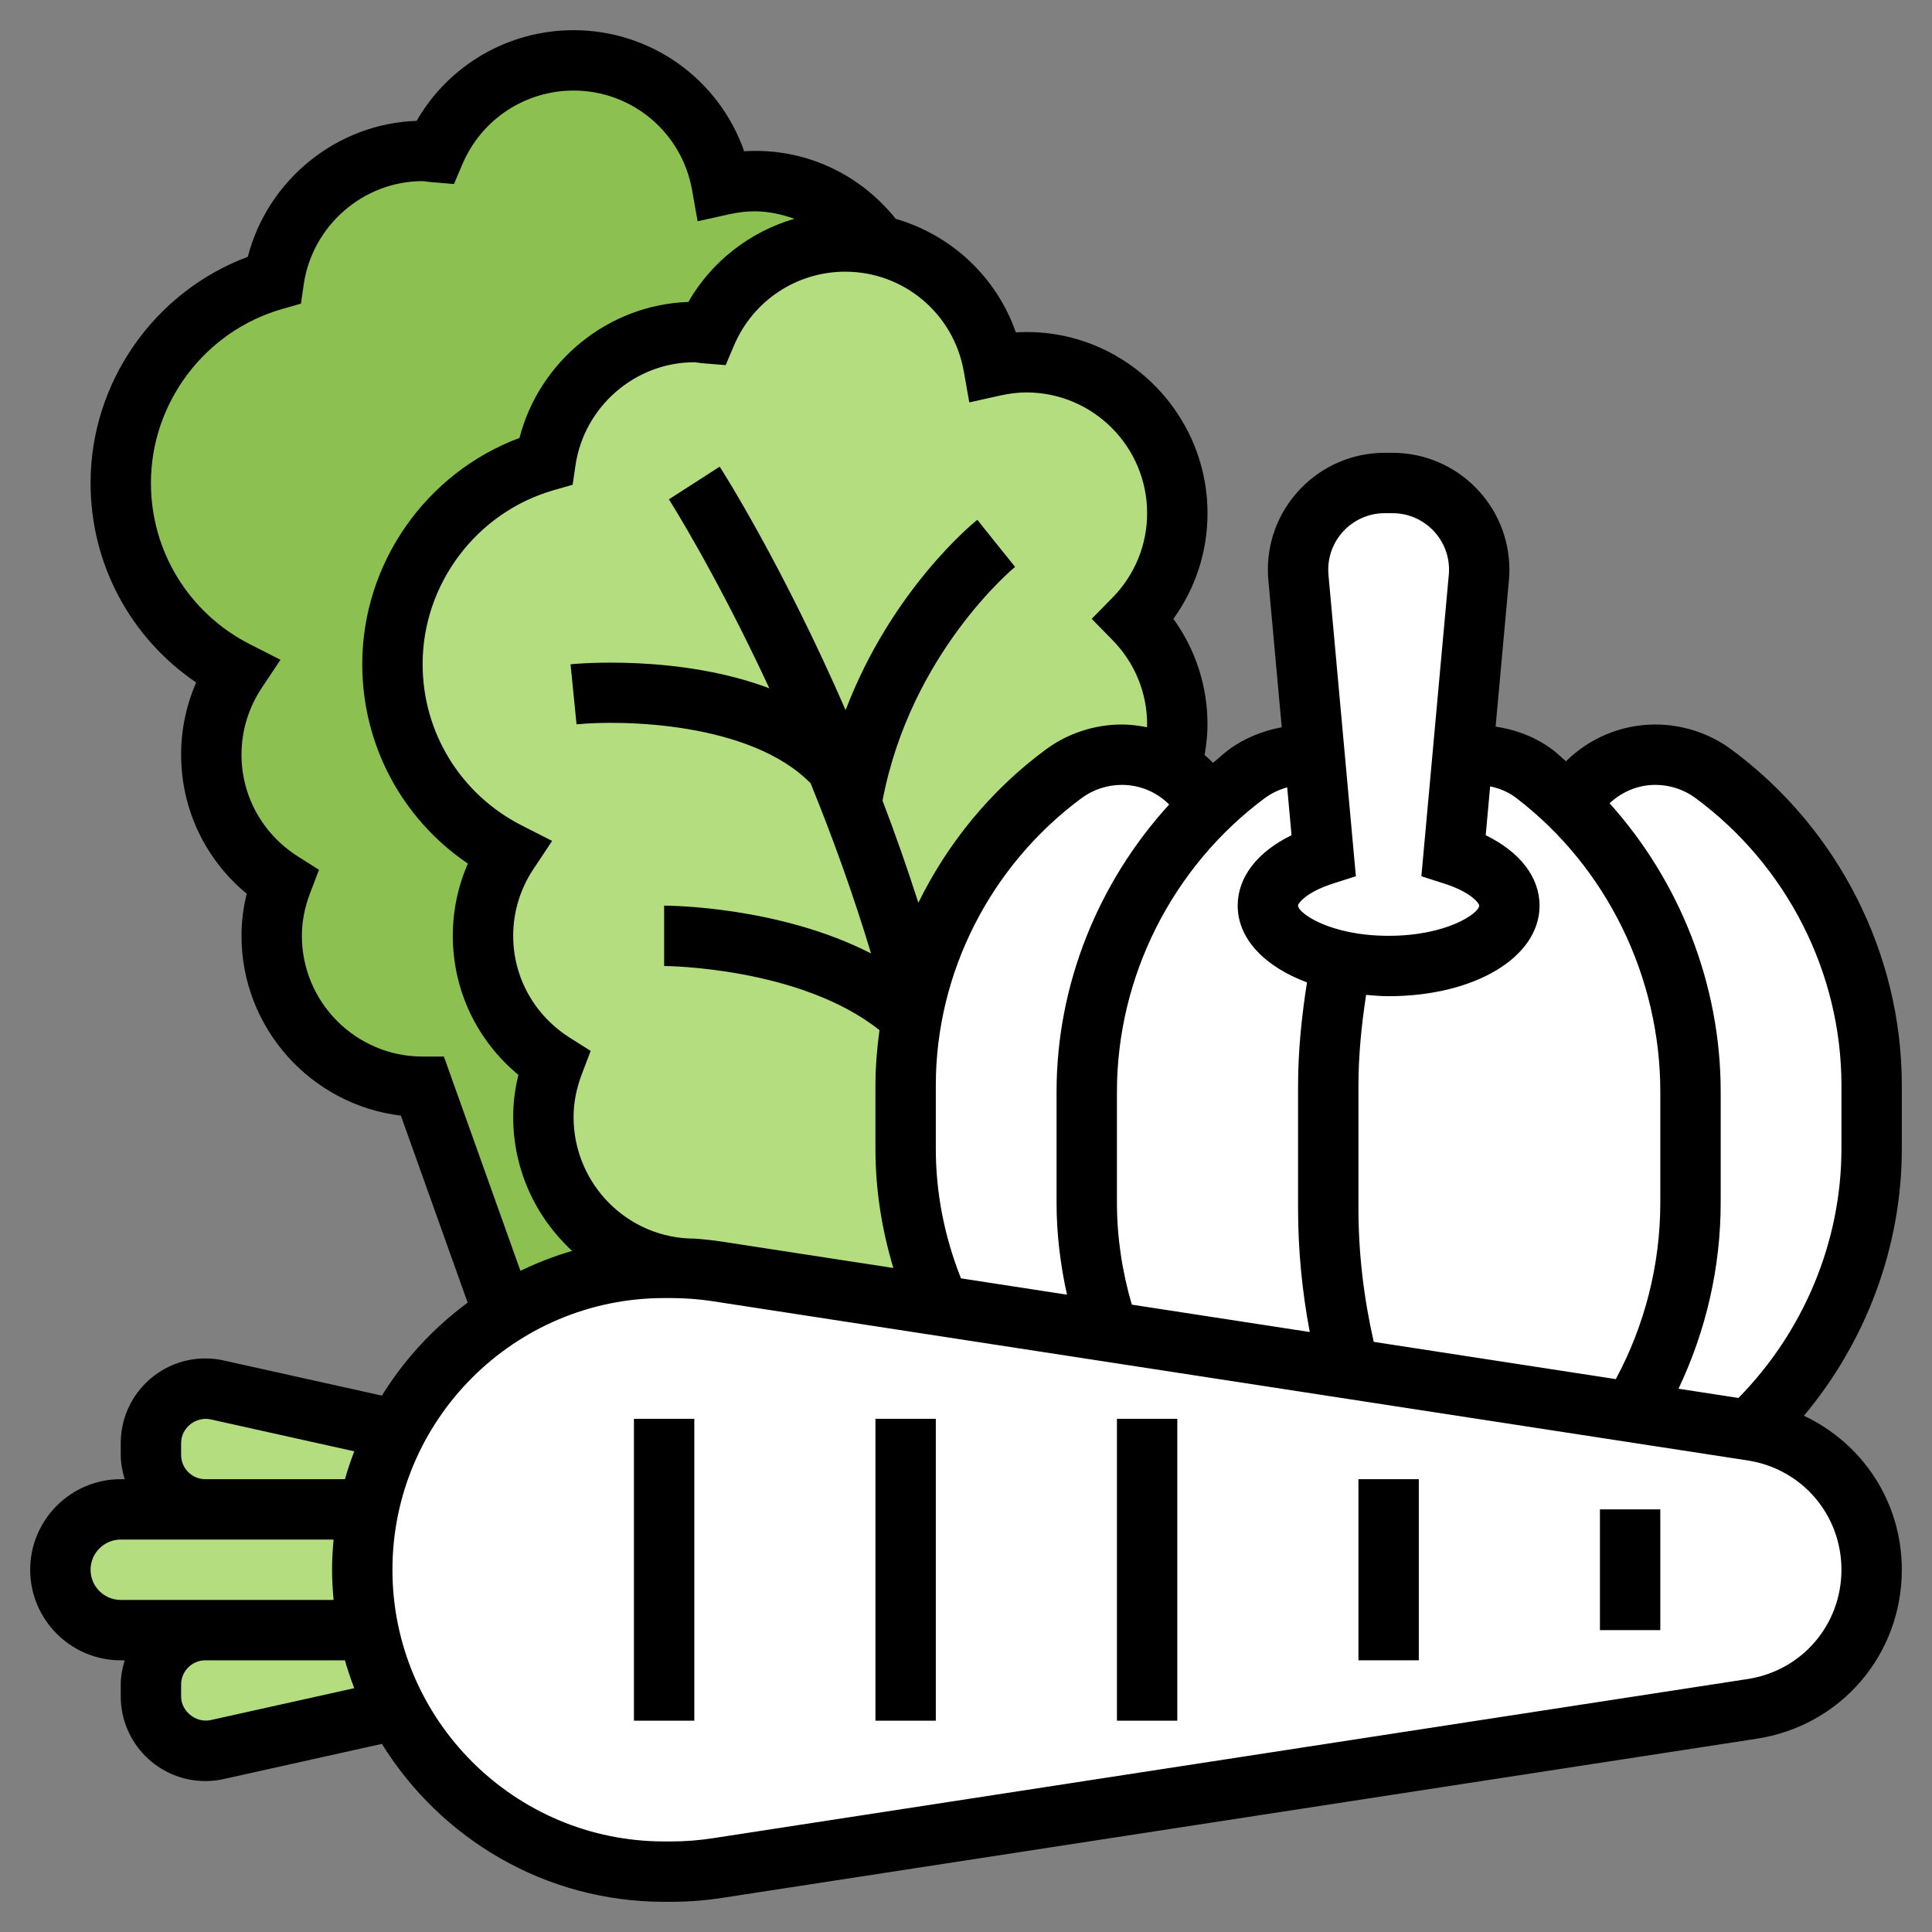 <?xml version="1.0"?>
<svg xmlns="http://www.w3.org/2000/svg" xmlns:xlink="http://www.w3.org/1999/xlink" xmlns:svgjs="http://svgjs.com/svgjs" version="1.1" width="512" height="512" x="0" y="0" viewBox="0 0 64 64" style="enable-background:new 0 0 512 512" xml:space="preserve" class=""><rect x="0" y="0" width="64" height="64" fill="#808080" stroke="none"/><g><g xmlns="http://www.w3.org/2000/svg"><g><g fill="#fcd770"><path d="m62 35.95v2.1c0 3.54-1.48 6.9-4.05 9.32l-3.89-.59c1.25-2.06 1.94-4.46 1.94-6.94v-3.68c0-2.07-.48-4.08-1.36-5.88-.65-1.34-1.54-2.56-2.63-3.61l.01-.01c.56-1.02 1.63-1.66 2.82-1.66.69 0 1.36.22 1.92.63 3.3 2.44 5.24 6.26 5.24 10.32z" fill="#ffffff" data-original="#fcd770" style="" class=""/><path d="m50.84 25.64c.42.32.82.66 1.17 1.03 1.09 1.05 1.98 2.27 2.63 3.61.88 1.8 1.36 3.81 1.36 5.88v3.68c0 2.48-.69 4.88-1.94 6.94l-9.38-1.44v-.01c-.45-1.73-.68-3.5-.68-5.3v-4.06c0-1.39.14-2.78.41-4.14.49.11 1.02.17 1.59.17 2.21 0 4-.9 4-2 0-.71-.74-1.33-1.85-1.68l.3-3.28c.16-.03.33-.04.5-.04.68 0 1.35.23 1.89.64z" fill="#ffffff" data-original="#fcd770" style="" class=""/><path d="m38.77 25.43c.53.3.96.74 1.25 1.29v.01c-2.55 2.45-4.02 5.85-4.02 9.43v3.68c0 1.47.25 2.91.72 4.27l-5.61-.86c-.72-1.62-1.11-3.38-1.11-5.2v-2.1c0-.75.07-1.5.2-2.23.04-.21.08-.42.13-.63.68-2.95 2.4-5.6 4.91-7.46.56-.41 1.23-.63 1.92-.63.58 0 1.13.15 1.61.43z" fill="#ffffff" data-original="#fcd770" style="" class=""/><path d="m43.55 25.02.3 3.3c-1.11.35-1.85.97-1.85 1.68 0 .82.99 1.52 2.41 1.83-.27 1.36-.41 2.75-.41 4.14v4.06c0 1.8.23 3.57.68 5.3l-6.28-.96-1.68-.26c-.47-1.36-.72-2.8-.72-4.27v-3.68c0-3.58 1.47-6.98 4.02-9.43v-.01c.4-.39.82-.75 1.27-1.08.56-.41 1.24-.64 1.94-.64.11 0 .21.01.31.02z" fill="#ffffff" data-original="#fcd770" style="" class=""/></g><path d="m50 30c0 1.1-1.79 2-4 2-.57 0-1.1-.06-1.59-.17-1.42-.31-2.41-1.01-2.41-1.83 0-.71.74-1.33 1.85-1.68l-.3-3.3-.54-5.89c-.01-.09-.01-.17-.01-.26 0-1.59 1.28-2.87 2.87-2.87h.26c.79 0 1.51.32 2.03.84s.84 1.24.84 2.03c0 .09 0 .17-.01.26l-.54 5.91-.3 3.28c1.11.35 1.85.97 1.85 1.68z" fill="#ffffff" data-original="#cf9e76" style="" class=""/><path d="m23.91 6.13c.35-.08.72-.13 1.09-.13 1.63 0 3.09.78 4 2l-.02.1c-.32-.07-.64-.1-.98-.1-2.07 0-3.84 1.25-4.6 3.04-.13-.01-.26-.04-.4-.04-2.51 0-4.57 1.86-4.93 4.27-2.92.84-5.07 3.53-5.07 6.73 0 2.73 1.56 5.08 3.84 6.24-.53.79-.84 1.74-.84 2.76 0 1.78.94 3.33 2.34 4.22-.21.55-.34 1.15-.34 1.78 0 2.76 2.24 5.03 5 5.03-.26-.02-.51-.03-.76-.03h-.24c-1.95 0-3.77.56-5.31 1.53l-2.69-7.53c-2.76 0-5-2.24-5-5 0-.63.13-1.23.34-1.78-1.4-.89-2.34-2.44-2.34-4.22 0-1.02.31-1.97.84-2.76-2.28-1.16-3.84-3.51-3.84-6.24 0-3.2 2.15-5.89 5.07-6.73.36-2.41 2.42-4.27 4.93-4.27.14 0 .27.03.4.04.76-1.79 2.53-3.04 4.6-3.04 2.46 0 4.5 1.78 4.91 4.13z" fill="#8cc152" data-original="#8cc152" style="" class=""/><path d="m37.56 20.5c.89.9 1.44 2.14 1.44 3.5 0 .47-.07.93-.19 1.36l-.04.07c-.48-.28-1.03-.43-1.61-.43-.69 0-1.36.22-1.92.63-2.51 1.86-4.23 4.51-4.91 7.46-.05.21-.09.42-.13.63-.13.73-.2 1.48-.2 2.23v2.1c0 1.82.39 3.58 1.11 5.2l-7.35-1.13c-.26-.04-.51-.07-.76-.09-2.76 0-5-2.27-5-5.03 0-.63.13-1.23.34-1.78-1.4-.89-2.34-2.44-2.34-4.22 0-1.02.31-1.97.84-2.76-2.28-1.16-3.84-3.51-3.84-6.24 0-3.2 2.15-5.89 5.07-6.73.36-2.41 2.42-4.27 4.93-4.27.14 0 .27.03.4.04.76-1.79 2.53-3.04 4.6-3.04.34 0 .66.03.98.1 2.01.4 3.58 2 3.93 4.03.35-.08.72-.13 1.09-.13 2.76 0 5 2.24 5 5 0 1.36-.55 2.6-1.44 3.5z" fill="#b4dd7f" data-original="#b4dd7f" style="" class=""/><path d="m6.8 50h5.4c-.13.64-.2 1.31-.2 2s.07 1.36.2 2h-5.4-2.8c-.55 0-1.05-.22-1.41-.59-.37-.36-.59-.86-.59-1.41 0-1.1.9-2 2-2z" fill="#b4dd7f" data-original="#b4dd7f" style="" class=""/><path d="m7.19 46.04 5.95 1.33c-.43.82-.75 1.7-.94 2.63h-5.4c-.99 0-1.8-.81-1.8-1.8v-.4c0-.99.81-1.8 1.8-1.8.13 0 .26.01.39.04z" fill="#b4dd7f" data-original="#b4dd7f" style="" class=""/><path d="m13.14 56.63-5.95 1.33c-.13.03-.26.04-.39.04-.99 0-1.8-.81-1.8-1.8v-.4c0-.99.81-1.8 1.8-1.8h5.4c.19.93.51 1.81.94 2.63z" fill="#b4dd7f" data-original="#b4dd7f" style="" class=""/><path d="m60.88 48.96c-.71-.82-1.7-1.4-2.83-1.57l-.1-.02-3.89-.59-9.38-1.44v-.01l-6.28-.96-1.68-.26-5.61-.86-7.35-1.13c-.26-.04-.51-.07-.76-.09-.26-.02-.51-.03-.76-.03h-.24c-1.95 0-3.77.56-5.31 1.53-1.5.94-2.73 2.27-3.55 3.84-.43.82-.75 1.7-.94 2.63-.13.64-.2 1.31-.2 2s.07 1.36.2 2c.19.93.51 1.81.94 2.63.47.9 1.08 1.73 1.79 2.44 1.81 1.81 4.31 2.93 7.07 2.93h.24c.5 0 1.01-.04 1.52-.12l14.64-2.25 19.65-3.02c2.27-.35 3.95-2.31 3.95-4.61 0-1.15-.42-2.22-1.12-3.04z" fill="#ffffff" data-original="#ff826e" style="" class=""/></g><g><path d="m63 35.949c0-4.354-2.111-8.512-5.647-11.122-.721-.534-1.615-.827-2.516-.827-1.128 0-2.185.451-2.961 1.218-.145-.121-.277-.254-.427-.369-.555-.424-1.221-.676-1.905-.78l.441-4.849c.01-.116.015-.233.015-.35 0-2.134-1.736-3.87-3.87-3.87h-.26c-2.134 0-3.87 1.736-3.87 3.87 0 .117.005.234.016.351l.443 4.87c-.634.12-1.247.365-1.765.751-.179.134-.338.288-.51.429-.089-.092-.183-.178-.28-.261.057-.333.096-.67.096-1.01 0-1.27-.396-2.485-1.13-3.5.734-1.015 1.13-2.229 1.13-3.5 0-3.424-2.897-6.199-6.349-5.989-.642-1.84-2.139-3.227-3.979-3.762-1.218-1.519-3.054-2.362-5.021-2.238-.828-2.373-3.07-4.011-5.651-4.011-2.165 0-4.136 1.158-5.198 3.003-2.648.089-4.937 1.958-5.593 4.504-3.096 1.155-5.209 4.152-5.209 7.493 0 2.679 1.318 5.128 3.499 6.608-.329.751-.499 1.563-.499 2.392 0 1.8.8 3.473 2.173 4.606-.115.464-.173.931-.173 1.394 0 3.064 2.31 5.6 5.28 5.957l2.212 6.195c-1.133.835-2.098 1.88-2.841 3.08l-5.239-1.164c-.199-.046-.404-.068-.61-.068-1.545 0-2.802 1.257-2.802 2.802v.396c0 .28.054.546.131.802h-.131c-1.654 0-3 1.346-3 3s1.346 3 3 3h.131c-.077.256-.131.522-.131.802v.396c0 1.545 1.257 2.802 2.802 2.802.206 0 .411-.022.608-.067l5.241-1.165c1.941 3.134 5.4 5.232 9.349 5.232h.235c.556 0 1.119-.043 1.672-.128l34.291-5.275c2.782-.429 4.802-2.782 4.802-5.597 0-2.251-1.303-4.188-3.243-5.101 2.072-2.475 3.243-5.615 3.243-8.848zm-12.767-9.511c2.985 2.282 4.767 5.917 4.767 9.726v3.673c0 2.05-.511 4.057-1.474 5.848l-8.019-1.234c-.33-1.451-.507-2.933-.507-4.421v-4.06c0-1.008.101-2.015.254-3.013.245.021.489.043.746.043 2.851 0 5-1.29 5-3 0-.944-.653-1.782-1.784-2.332l.147-1.618c.312.063.612.189.87.388zm-4.363-9.438h.261c1.031 0 1.87.839 1.87 1.87 0 .057-.002.114-.008.17l-.908 9.987.763.245c.876.28 1.152.649 1.152.728 0 .249-1.064 1-3 1s-3-.751-3-1c0-.079.276-.448 1.152-.729l.763-.245-.908-9.986c-.005-.057-.007-.114-.007-.17 0-1.031.839-1.87 1.87-1.87zm-3.23 9.083.144 1.585c-1.131.55-1.784 1.388-1.784 2.332 0 1.102.899 2.023 2.296 2.543-.179 1.135-.296 2.281-.296 3.427v4.06c0 1.374.132 2.746.388 4.095l-5.895-.907c-.321-1.099-.493-2.232-.493-3.382v-3.673c0-3.803 1.828-7.437 4.89-9.719.223-.166.48-.288.75-.361zm-10.807 16.264c-.543-1.374-.833-2.813-.833-4.296v-2.103c0-3.722 1.808-7.278 4.835-9.514.38-.28.852-.434 1.328-.434.604 0 1.16.243 1.567.65-2.358 2.584-3.73 5.978-3.73 9.514v3.673c0 1.031.123 2.051.346 3.051zm.094-30.046.182 1.029 1.02-.227c.31-.069.595-.103.871-.103 2.206 0 4 1.794 4 4 0 1.051-.408 2.045-1.148 2.799l-.688.701.688.701c.74.754 1.148 1.748 1.148 2.799 0 .03-.006.06-.006.091-.271-.054-.547-.091-.831-.091-.901 0-1.795.293-2.516.826-1.82 1.343-3.253 3.1-4.225 5.079-.379-1.18-.777-2.31-1.187-3.383.925-4.886 4.356-7.714 4.391-7.743l-.626-.779-.625-.781c-.139.111-2.844 2.32-4.363 6.305-2.081-4.778-4.045-7.869-4.171-8.065l-1.683 1.082c.027.041 1.552 2.44 3.327 6.259-2.991-1.126-6.39-.815-6.585-.795l.199 1.99c1.504-.151 5.764-.078 7.754 1.953.701 1.723 1.392 3.612 2.002 5.636-3.04-1.559-6.667-1.584-6.855-1.584v2c.047 0 4.499.03 7.134 2.125-.082.602-.134 1.21-.134 1.824v2.103c0 1.351.208 2.672.594 3.952l-5.687-.875c-.3-.046-.603-.077-.907-.099-2.206 0-4-1.808-4-4.029 0-.466.093-.944.275-1.423l.292-.765-.693-.438c-1.173-.742-1.874-2.003-1.874-3.375 0-.787.231-1.55.668-2.208l.623-.936-1.002-.509c-2.029-1.032-3.289-3.08-3.289-5.347 0-2.661 1.788-5.031 4.349-5.764l.621-.178.093-.639c.285-1.949 1.978-3.419 3.937-3.419.037 0 .073.008.109.013.07.01.141.019.212.024l.717.058.282-.662c.631-1.478 2.075-2.433 3.68-2.433 1.938 0 3.589 1.388 3.927 3.301zm-17.222 22.699h-.705c-2.206 0-4-1.794-4-4 0-.467.093-.945.275-1.422l.293-.765-.693-.438c-1.174-.742-1.875-2.003-1.875-3.375 0-.787.231-1.55.668-2.208l.623-.936-1.002-.509c-2.029-1.032-3.289-3.08-3.289-5.347 0-2.661 1.788-5.031 4.348-5.764l.621-.178.093-.639c.286-1.949 1.979-3.419 3.938-3.419.038 0 .075.008.112.013.068.009.136.018.206.024l.72.06.283-.665c.63-1.477 2.074-2.432 3.679-2.432 1.938 0 3.589 1.388 3.927 3.301l.182 1.029 1.02-.227c.31-.069.595-.103.871-.103.46 0 .897.101 1.315.247-1.47.43-2.736 1.406-3.513 2.756-2.648.089-4.937 1.958-5.593 4.504-3.096 1.155-5.209 4.152-5.209 7.493 0 2.679 1.318 5.128 3.499 6.608-.329.751-.499 1.563-.499 2.392 0 1.8.8 3.473 2.173 4.607-.115.464-.173.93-.173 1.393 0 1.757.756 3.336 1.953 4.438-.594.172-1.165.395-1.713.66zm-8.705 13.198v-.396c0-.502.486-.889.977-.783l4.759 1.058c-.116.302-.22.609-.309.923h-4.625c-.442 0-.802-.36-.802-.802zm-3 3.802c0-.551.449-1 1-1h2.802 4.248c-.029.33-.05.662-.05 1s.021.67.051 1h-4.249-2.802c-.551 0-1-.449-1-1zm3.975 4.981c-.474.102-.975-.282-.975-.783v-.396c0-.442.36-.802.802-.802h4.624c.089.314.194.621.309.923zm54.025-4.981c0 1.821-1.306 3.343-3.105 3.62l-34.29 5.275c-.454.07-.915.105-1.37.105h-.235c-4.962 0-9-4.038-9-9s4.038-9 9-9h.235c.455 0 .916.035 1.369.104l34.29 5.275c1.8.278 3.106 1.8 3.106 3.621zm0-13.949c0 3.076-1.245 6.052-3.411 8.258l-1.987-.306c.913-1.918 1.398-4.021 1.398-6.167v-3.673c0-3.554-1.354-6.965-3.68-9.553.404-.381.94-.61 1.517-.61.477 0 .948.154 1.328.436 3.027 2.234 4.835 5.791 4.835 9.513z" fill="#000000" data-original="#000000" style="" class=""/><path d="m21 47h2v10h-2z" fill="#000000" data-original="#000000" style="" class=""/><path d="m29 47h2v10h-2z" fill="#000000" data-original="#000000" style="" class=""/><path d="m37 47h2v10h-2z" fill="#000000" data-original="#000000" style="" class=""/><path d="m45 49h2v6h-2z" fill="#000000" data-original="#000000" style="" class=""/><path d="m53 50h2v4h-2z" fill="#000000" data-original="#000000" style="" class=""/></g></g></g></svg>

